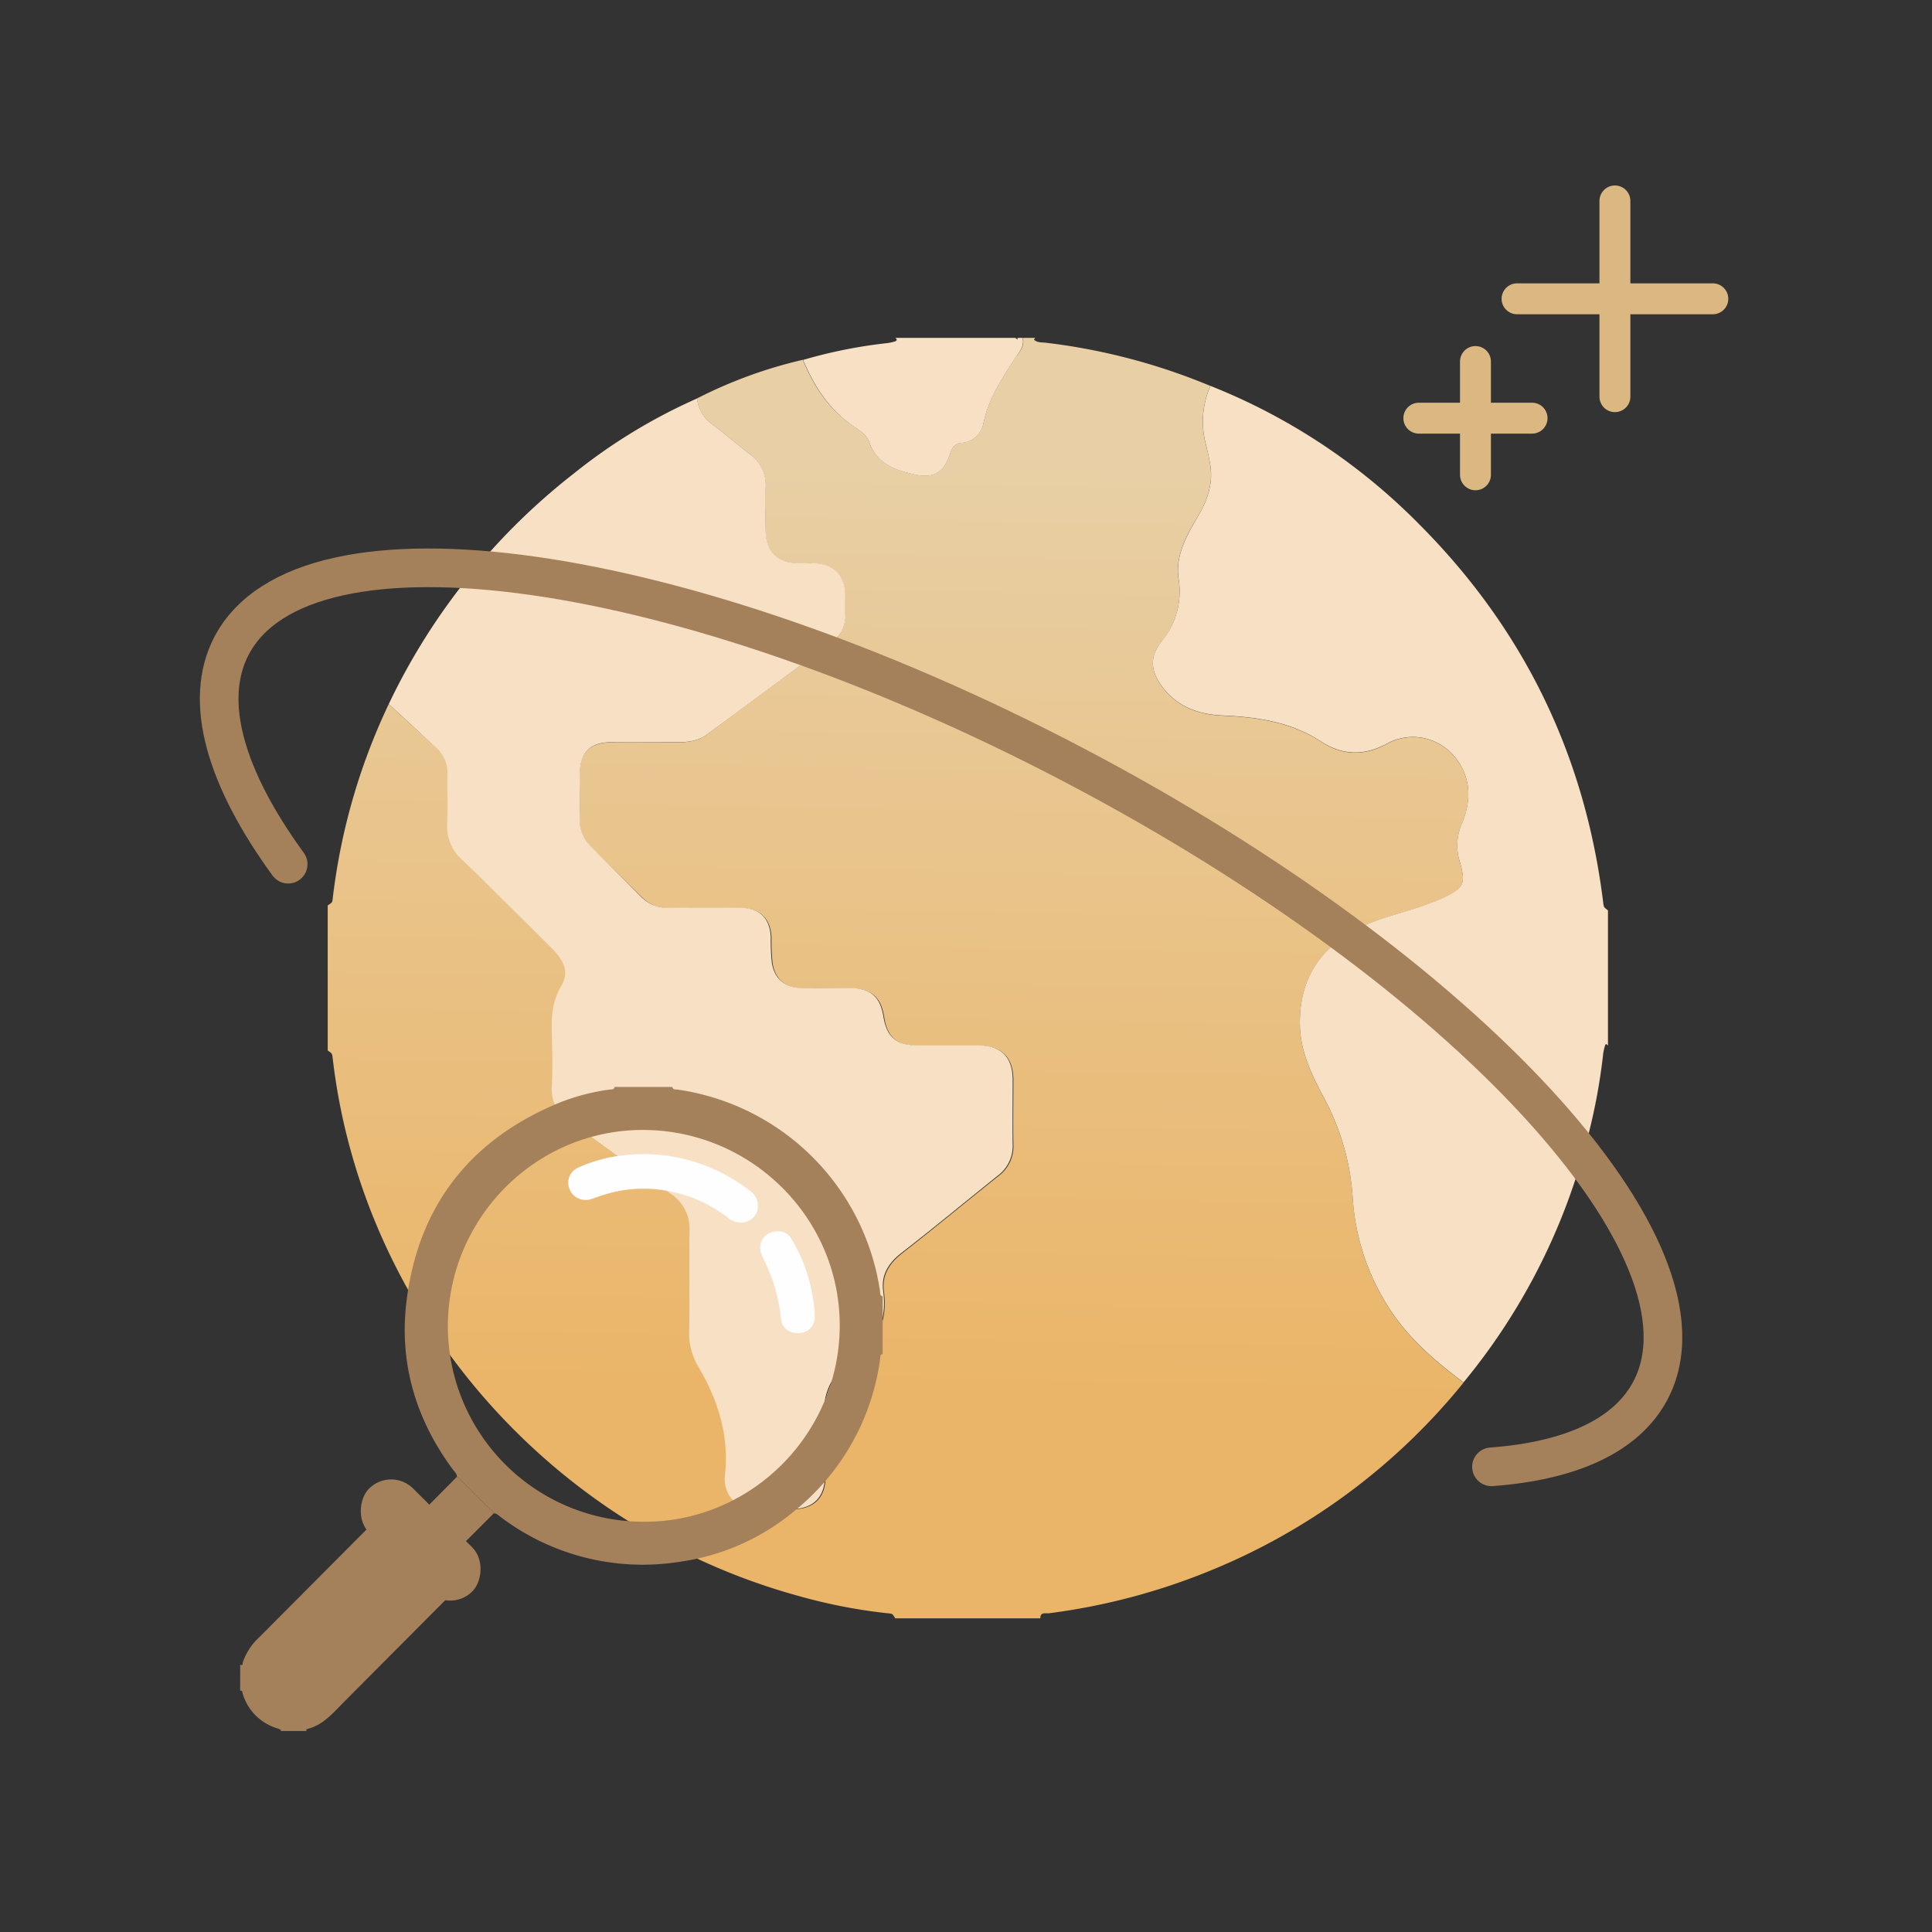 <svg id="圖層_10" data-name="圖層 10" xmlns="http://www.w3.org/2000/svg" xmlns:xlink="http://www.w3.org/1999/xlink" viewBox="0 0 500 500"><rect x="0" y="0" width="500" height="500" fill="#333333" stroke="none"/><defs><style>.cls-1{fill:#dbb781;}.cls-2{fill:url(#未命名漸層_3);}.cls-3{fill:#f7e0c3;}.cls-4{fill:#a5815b;}.cls-5{fill:#fefefe;}.cls-6,.cls-7{fill:none;stroke-linecap:round;stroke-linejoin:round;}.cls-6{stroke:#dbb781;stroke-width:8px;}.cls-7{stroke:#a5815b;stroke-width:10px;}</style><linearGradient id="未命名漸層_3" x1="234.94" y1="120.66" x2="230.47" y2="368.76" gradientUnits="userSpaceOnUse"><stop offset="0" stop-color="#e8cfa5"/><stop offset="0.89" stop-color="#eab76d"/><stop offset="0.97" stop-color="#eab568"/></linearGradient></defs><title>img</title><path class="cls-1" d="M143.75,221.1c-.21.31-.44.32-.69,0Z"/><path class="cls-2" d="M264.7,87.44h3.23c-.06.08-.14.16-.2.25s-.14.22-.12.24c.88.8,2,.64,3.06.77a159.4,159.4,0,0,1,42.58,11.18,22.68,22.68,0,0,0-1.41,14.21c.49,2,1,4,1.32,6,.9,5.08-.76,9.56-3.31,13.83-2.91,4.86-5.66,9.91-4.87,15.76A20.18,20.18,0,0,1,300.65,166c-3.23,4-2.9,7.74.2,11.85,3.88,5.13,9.34,7.08,15.51,7.36,9,.4,17.74,1.64,25.57,6.77,5.42,3.55,11,3.78,17.06.51,8.3-4.47,18.05.16,20.52,9.2,1.06,3.89.35,7.7-1.1,11.38a13.9,13.9,0,0,0-.84,9.16c1.93,6.72,1.56,7.55-4.67,10.45-1,.45-2,.78-3,1.17-6.12,2.38-12.69,3.52-18.56,6.57-10.18,5.26-15.21,13.64-14.91,25.13.18,6.91,3.18,12.94,6.32,18.83a62.58,62.58,0,0,1,7.35,25.89,59.33,59.33,0,0,0,8.49,26.85c5.07,8.53,12.36,14.86,20.18,20.69a163.77,163.77,0,0,1-65.63,48.7,165.74,165.74,0,0,1-41.64,11c-.85.12-2.29-.44-2.26,1.32H231.7c-.72-1.16-.72-1.19-1.64-1.28a139.79,139.79,0,0,1-23.65-4.59C142,395.2,93.7,339.4,86.1,273.87c-.14-1.22-.14-1.22-1.29-2V234.33c1.15-.76,1.18-.76,1.28-1.66a160.8,160.8,0,0,1,14.52-50.46c4.13,3.8,8.23,7.61,12.38,11.37a8.45,8.45,0,0,1,3,6.85c-.11,4.31.12,8.63-.07,12.94a11.64,11.64,0,0,0,4,9.43c7.91,7.62,15.67,15.39,23.45,23.15,3.09,3.08,4,6.09,2.07,9.3-2.24,3.75-2.56,7.64-2.46,11.79.11,4.74.23,9.5,0,14.23-.23,4.27,1.54,7,5,9.42,8.67,6,17.1,12.4,25.78,18.42a10.54,10.54,0,0,1,4.86,9.55c-.08,8.52.06,17-.06,25.55a16.94,16.94,0,0,0,2.18,9.29c5.34,8.9,8.38,18.36,7,28.89a3.42,3.42,0,0,0,0,.64,7.9,7.9,0,0,0,7.52,7.81,83.65,83.65,0,0,0,11-.27c4.82-.46,7.31-3.33,7.39-8.17.08-4.63.47-9.32-.08-13.89-.87-7.21,1.51-12.72,7.37-16.67,6.42-4.32,8.8-10.13,7.81-17.72-.53-4,1.35-7.13,4.63-9.69,8.41-6.56,16.62-13.38,25-20.05a9.56,9.56,0,0,0,3.89-8.1c-.11-5.6,0-11.21,0-16.82-.05-5.83-3-8.76-8.77-8.82-5.28-.05-10.57,0-15.85,0-5.46,0-8-2.14-8.82-7.4s-3.33-7.4-8.73-7.46c-4.2,0-8.41,0-12.61,0s-6.91-2.42-7.55-6.55a53.18,53.18,0,0,1-.27-6.45c-.18-5-2.86-7.71-7.95-7.75q-9.22-.09-18.44,0a9.65,9.65,0,0,1-7.27-2.94L153,219.2a9.29,9.29,0,0,1-3-7.22c.13-3.88,0-7.76,0-11.64.06-5.52,2.66-8.17,8.12-8.22,5.72-.05,11.43,0,17.14,0,2.72,0,5.36-.28,7.67-2q16.09-12,32.23-23.85a8.15,8.15,0,0,0,3.54-7.23c-.07-1.72,0-3.45,0-5.17-.12-4.83-3-7.81-7.87-8.05-1.4-.07-2.81,0-4.21,0-5.66-.09-8.45-2.88-8.54-8.63,0-3.66-.15-7.34,0-11A9.7,9.7,0,0,0,194,117.5c-3.23-2.51-6.35-5.18-9.62-7.64a9.29,9.29,0,0,1-4-6.74,119.27,119.27,0,0,1,27.38-10c2.94,7,6.91,13.13,13.41,17.37,1.54,1,3.17,2.18,3.77,3.91,2,5.63,6.67,7.23,11.75,8.36,4.86,1.08,7.53-.43,9.12-5.16.52-1.52,1.1-2.83,2.93-3a6.26,6.26,0,0,0,5.81-5.29c1.35-6.3,4.79-11.45,8.2-16.69C263.82,91.12,265.25,89.6,264.7,87.44Z"/><path class="cls-3" d="M378.76,357.76c-7.82-5.83-15.11-12.16-20.18-20.69a59.33,59.33,0,0,1-8.49-26.85,62.58,62.58,0,0,0-7.35-25.89c-3.14-5.89-6.14-11.92-6.32-18.83-.3-11.49,4.73-19.87,14.91-25.13,5.87-3.05,12.44-4.19,18.56-6.57,1-.39,2-.72,3-1.17,6.23-2.9,6.6-3.73,4.67-10.45a13.9,13.9,0,0,1,.84-9.16c1.45-3.68,2.16-7.49,1.1-11.38-2.47-9-12.22-13.67-20.52-9.2-6.08,3.27-11.64,3-17.06-.51-7.83-5.13-16.54-6.37-25.57-6.77-6.17-.28-11.63-2.23-15.51-7.36-3.1-4.11-3.43-7.82-.2-11.85A20.18,20.18,0,0,0,305,149.67c-.79-5.85,2-10.9,4.87-15.76,2.55-4.27,4.21-8.75,3.31-13.83-.35-2-.83-4-1.32-6a22.68,22.68,0,0,1,1.41-14.21,157.4,157.4,0,0,1,53.94,35.73q40.65,40.72,47.69,97.95c.15,1.22.15,1.22,1.24,2.06v34.95a4,4,0,0,0-.48-.36s-.19.12-.22.21a14.63,14.63,0,0,0-.52,2.15,152.56,152.56,0,0,1-4.64,24.06A161.7,161.7,0,0,1,378.76,357.76Z"/><path class="cls-3" d="M207.83,93.15a126,126,0,0,1,21.67-4.34,10.89,10.89,0,0,0,2.18-.48c.48-.17.52-.58,0-.89h31.06l.6.44,0-.44h1.3c.55,2.16-.88,3.68-1.88,5.22-3.41,5.24-6.85,10.39-8.2,16.69a6.26,6.26,0,0,1-5.81,5.29c-1.83.16-2.41,1.47-2.93,3-1.59,4.73-4.26,6.24-9.12,5.16-5.08-1.13-9.78-2.73-11.75-8.36-.6-1.73-2.23-2.91-3.77-3.91C214.74,106.28,210.77,100.12,207.83,93.15Z"/><path class="cls-3" d="M100.61,182.21a166,166,0,0,1,47.8-59.59,143.69,143.69,0,0,1,32-19.5,9.29,9.29,0,0,0,4,6.74c3.27,2.46,6.39,5.13,9.62,7.64a9.7,9.7,0,0,1,4.13,8.63c-.18,3.65-.08,7.33,0,11,.09,5.75,2.88,8.54,8.54,8.63,1.4,0,2.81,0,4.21,0,4.84.24,7.75,3.22,7.87,8.05,0,1.72-.05,3.45,0,5.17a8.15,8.15,0,0,1-3.54,7.23Q199.12,178.16,183,190.08c-2.31,1.73-4.95,2-7.67,2-5.71,0-11.42,0-17.14,0-5.46,0-8.06,2.7-8.12,8.22,0,3.88.09,7.76,0,11.64a9.29,9.29,0,0,0,3,7.22L165.82,232a9.65,9.65,0,0,0,7.27,2.94q9.22-.07,18.44,0c5.09,0,7.77,2.72,7.95,7.75a53.18,53.18,0,0,0,.27,6.45c.64,4.13,3.38,6.46,7.55,6.55s8.41,0,12.61,0c5.4.06,7.86,2.19,8.73,7.46s3.36,7.37,8.82,7.4c5.28,0,10.57,0,15.85,0,5.81.06,8.72,3,8.77,8.82,0,5.61-.07,11.22,0,16.82a9.56,9.56,0,0,1-3.89,8.1c-8.33,6.67-16.54,13.49-25,20.05-3.28,2.56-5.16,5.65-4.63,9.69,1,7.59-1.39,13.4-7.81,17.72-5.86,4-8.24,9.46-7.37,16.67.55,4.57.16,9.26.08,13.89-.08,4.84-2.57,7.71-7.39,8.17a83.65,83.65,0,0,1-11,.27,7.9,7.9,0,0,1-7.52-7.81,3.42,3.42,0,0,1,0-.64c1.33-10.53-1.71-20-7-28.89a16.94,16.94,0,0,1-2.18-9.29c.12-8.51,0-17,.06-25.55a10.54,10.54,0,0,0-4.86-9.55c-8.68-6-17.11-12.39-25.78-18.42-3.42-2.38-5.19-5.15-5-9.42.27-4.73.15-9.49,0-14.23-.1-4.15.22-8,2.46-11.79,1.92-3.21,1-6.22-2.07-9.3-7.78-7.76-15.54-15.53-23.45-23.15a11.64,11.64,0,0,1-4-9.43c.19-4.31,0-8.63.07-12.94a8.45,8.45,0,0,0-3-6.85C108.84,189.82,104.74,186,100.61,182.21Z"/><path class="cls-4" d="M62.16,430.79c.72.47.59-.3.66-.53A15.58,15.58,0,0,1,67,423.81l30.77-30.9c.41-.42.88-.78,1.32-1.17l19.22,19.13c-.42.49-.82,1-1.28,1.45q-14,14.07-28,28.14c-2.81,2.82-5.4,6-9.52,7a.58.58,0,0,0-.23.21c-.17.22.07.23.17.31l-6.83,0a.63.63,0,0,0,.11-.12.37.37,0,0,0,0-.11,4,4,0,0,0-.7-.38,13.31,13.31,0,0,1-9.27-9.22c-.08-.27,0-.77-.61-.55Z"/><path class="cls-4" d="M118.26,382.18a2.48,2.48,0,0,1,.55.32q4.14,4.5,8.66,8.61a2.45,2.45,0,0,1,.31.55l-9.43,9.43-9.48-9.43Z"/><path class="cls-4" d="M108.87,391.66l9.48,9.43a4.52,4.52,0,0,0,.59.76c3,2.45,3.32,6.14-.63,9L99.09,391.74c2.89-4,6.61-3.61,9-.67A5,5,0,0,0,108.87,391.66Z"/><path class="cls-4" d="M175.91,404.19a59.12,59.12,0,0,0,30.25-13.62,60.86,60.86,0,0,0,21.61-38.83c.07-.49-.1-1.15.66-1.31l0-14.95c-.77-.14-.6-.8-.68-1.29a61.81,61.81,0,0,0-44.05-50.41,58.39,58.39,0,0,0-8.4-1.8c-.48-.07-1.15.1-1.29-.67l-14.95,0c-.16.76-.81.6-1.3.67A55,55,0,0,0,145,285.28c-23,9.39-36.58,26.41-39.75,51.09-2.07,16.15,2.27,30.9,12,44,.41.55,1,1,1,1.81a2.48,2.48,0,0,1,.55.32q4.14,4.5,8.65,8.61a2.14,2.14,0,0,1,.32.55c.67-.06,1.09.41,1.56.76A60.92,60.92,0,0,0,175.91,404.19Zm-9.34-111.76c28,.13,50.8,22.88,50.75,50.66-.06,28.05-22.93,50.89-50.8,50.74a50.7,50.7,0,0,1-50.62-50.7C116,315.13,138.79,292.3,166.57,292.43Z"/><path class="cls-5" d="M191.68,316.38a5.28,5.28,0,0,1-3.56-1.46,36.1,36.1,0,0,0-14.7-6.59,34.2,34.2,0,0,0-17.94,1.15c-.87.29-1.74.61-2.62.88a4.47,4.47,0,0,1-5.52-2.76,4.25,4.25,0,0,1,2.29-5.41A37.7,37.7,0,0,1,162,298.93a44.32,44.32,0,0,1,21.76,3.21,46.19,46.19,0,0,1,10.61,6.25,4.66,4.66,0,0,1,1.56,5.11A4.27,4.27,0,0,1,191.68,316.38Z"/><path class="cls-5" d="M206.51,345c-2.36,0-4.15-1.32-4.38-3.67a44.26,44.26,0,0,0-4.74-15.9c-1.84-3.62.48-7,4.26-6.75a3.73,3.73,0,0,1,3.1,1.8,42.4,42.4,0,0,1,5.77,16.42,21.75,21.75,0,0,1,.34,3.87A4.08,4.08,0,0,1,206.51,345Z"/><rect class="cls-4" x="90.03" y="390.5" width="37.71" height="16.13" rx="8.06" transform="translate(312.89 39.27) rotate(44.87)"/><line class="cls-6" x1="392.61" y1="77.33" x2="443.28" y2="77.33"/><line class="cls-6" x1="417.94" y1="52" x2="417.94" y2="102.66"/><line class="cls-6" x1="367.19" y1="108.22" x2="396.5" y2="108.22"/><line class="cls-6" x1="381.85" y1="93.56" x2="381.85" y2="122.88"/><path class="cls-7" d="M74.58,223.65c-16.21-22.24-22.15-42.25-14.64-56.56,19-36.15,116.55-22.31,218,30.91S446.12,323.67,427.15,359.82c-6.2,11.8-20.79,18.28-41.16,19.79"/></svg>